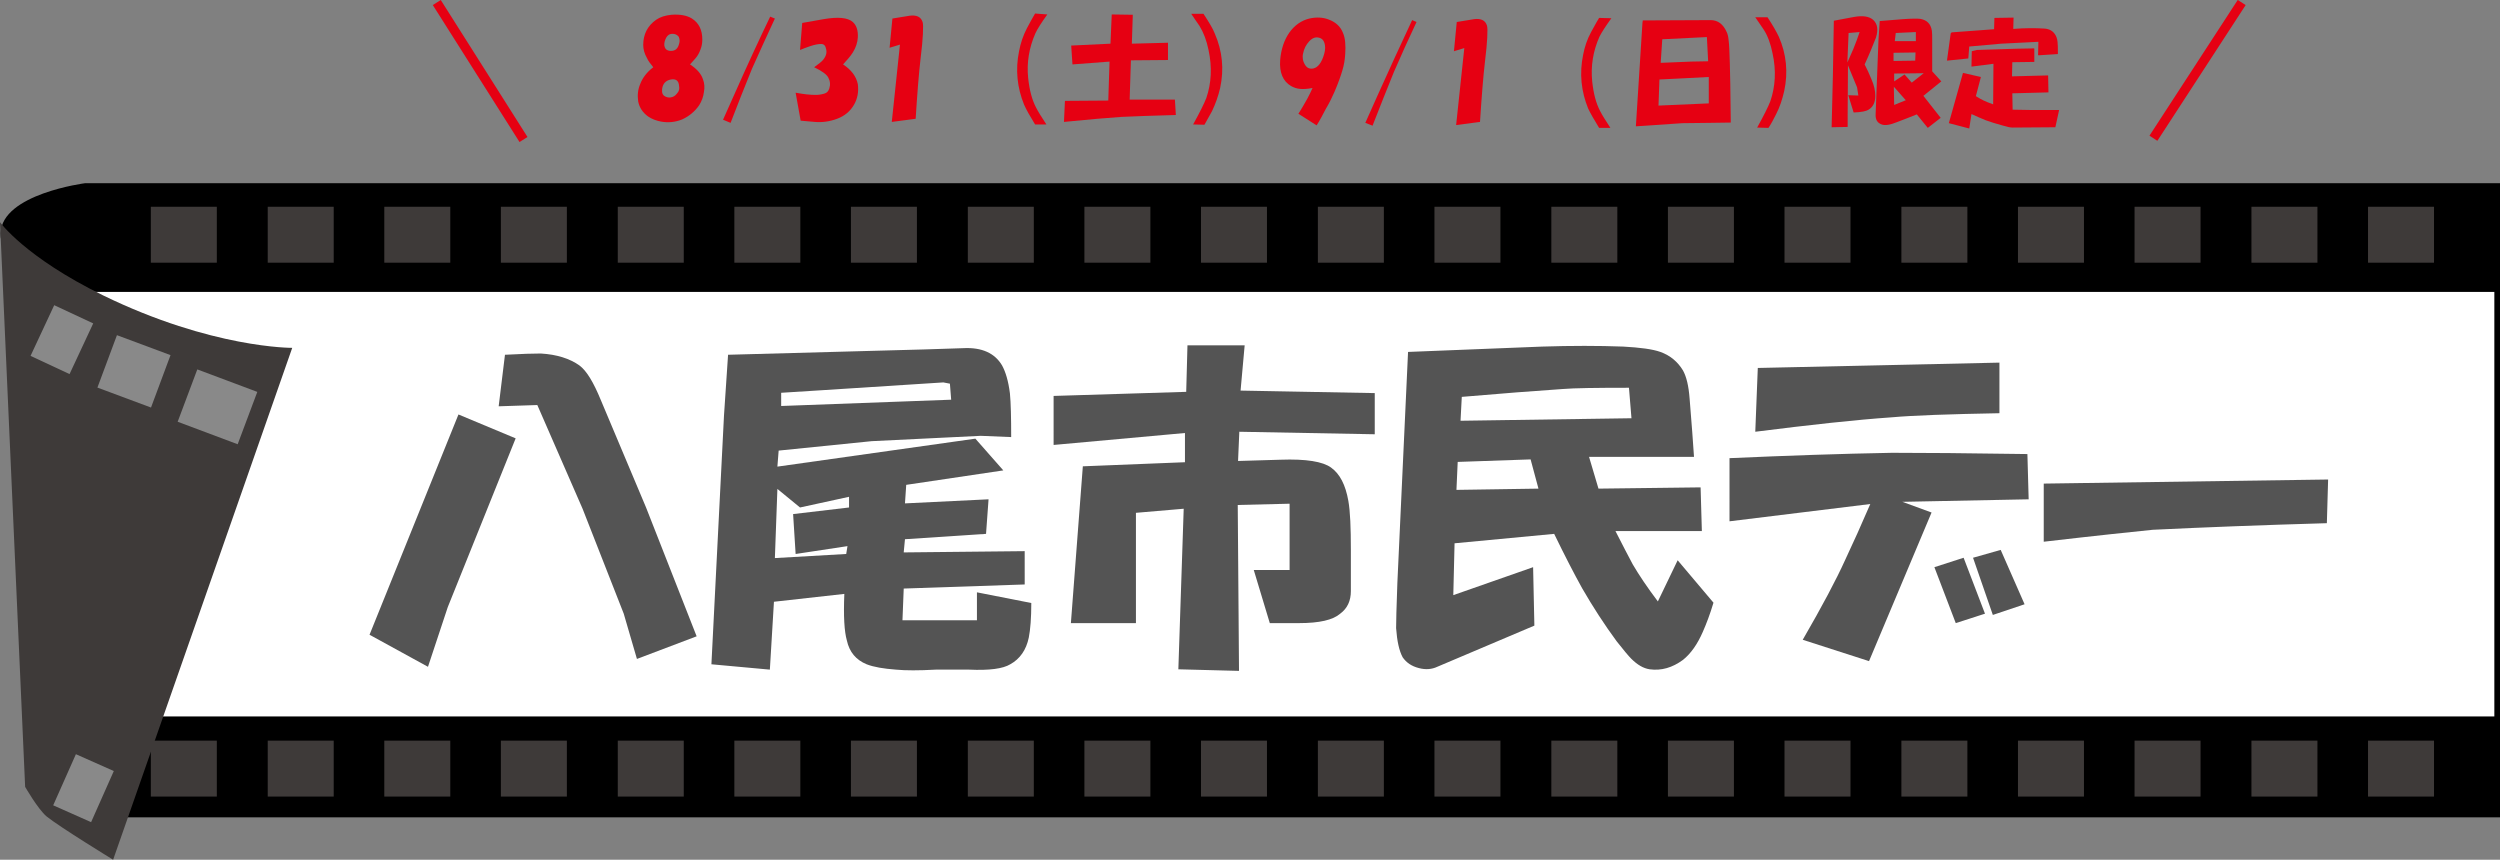 <?xml version="1.0" encoding="utf-8"?>
<!-- Generator: Adobe Illustrator 27.9.4, SVG Export Plug-In . SVG Version: 9.03 Build 54784)  -->
<svg version="1.1" id="レイヤー_1" xmlns="http://www.w3.org/2000/svg" xmlns:xlink="http://www.w3.org/1999/xlink" x="0px"
	 y="0px" viewBox="0 0 795.6 273.6" style="enable-background:new 0 0 795.6 273.6;" xml:space="preserve">
<rect x="0" y="0" width="795.6" height="273.6" fill="#808080" stroke="none"/>
<style type="text/css">
	.st0{fill-rule:evenodd;clip-rule:evenodd;}
	.st1{fill:#FFFFFF;}
	.st2{fill-rule:evenodd;clip-rule:evenodd;fill:#3E3A39;}
	.st3{fill-rule:evenodd;clip-rule:evenodd;fill:#898989;}
	.st4{fill:#E60012;}
	.st5{fill:#545454;}
	.st6{fill:none;stroke:#E60012;stroke-width:3;stroke-miterlimit:10;}
</style>
<path class="st0" d="M27.1,260.1h768.5V58.3H27.1c0,0-26.5,3.4-26.9,15.9c-0.4,13,26.9,37,26.9,37V260.1z"/>
<rect x="18.6" y="92.9" class="st1" width="775.2" height="135.1"/>
<path class="st2" d="M8,250.4c0,0,4,7,6.8,9.4C19,263.2,36,273.6,36,273.6l57-162.9c0,0-25.5,0.2-60.2-16.7C7.9,81.8,0,70.7,0,70.7"
	/>
<rect x="12.8" y="99.2" transform="matrix(0.906 0.423 -0.423 0.906 47.618 1.833)" class="st3" width="13.7" height="17.8"/>
<rect x="59.1" y="120.6" transform="matrix(0.936 0.351 -0.351 0.936 49.802 -16.068)" class="st3" width="20.4" height="17.8"/>
<rect x="33.5" y="109.3" transform="matrix(0.937 0.349 -0.349 0.937 43.97 -7.44)" class="st3" width="18.2" height="17.8"/>
<rect x="20" y="241.9" transform="matrix(0.914 0.406 -0.406 0.914 104.085 10.798)" class="st3" width="13.2" height="17.8"/>
<g>
	<path class="st4" d="M203.8,26.6c0.7-1.8,2-3.6,4.1-5.2c-0.9-1.1-1.6-2-2-2.9c-0.8-1.4-1.2-2.8-1.2-4.2c0-3.4,1.4-6.1,4.1-8
		c1.3-0.9,2.9-1.4,4.9-1.6c2.7-0.2,4.9,0.2,6.5,1.2c2.2,1.4,3.3,3.6,3.3,6.7c0,1.2-0.2,2.2-0.6,3.2c-0.4,1.1-0.9,2-1.6,2.8
		c-0.5,0.6-1.1,1.2-1.7,1.9c2.1,1.4,3.5,2.9,4.1,4.7c0.5,1.3,0.6,2.7,0.3,4.2c-0.2,1.5-0.7,2.8-1.5,4.1c-1.4,2-3.2,3.5-5.4,4.5
		c-2.2,0.9-4.5,1.1-6.7,0.7c-1.6-0.3-2.9-0.8-4.1-1.6c-1.7-1.2-2.8-2.8-3.2-4.8C202.8,30.3,203,28.4,203.8,26.6L203.8,26.6z
		 M213.5,25.3c-1.6,0.3-2.6,1.3-2.8,3.1c-0.1,1.2,0.2,1.9,1,2.3c0.6,0.3,1.2,0.4,1.7,0.3c0.8-0.1,1.5-0.5,2-1.2
		c0.7-0.7,0.9-1.5,0.7-2.5C216,25.7,215.1,25,213.5,25.3L213.5,25.3z M211.8,15.5c0.4,0.5,1,0.7,1.7,0.7c1.4,0,2.2-0.7,2.6-2.2
		c0.3-0.9,0.2-1.6-0.1-2.3c-0.4-0.5-0.9-0.8-1.5-0.9c-0.7-0.1-1.3,0-1.7,0.3c-0.6,0.4-1,1.1-1.3,2.2
		C211.3,14.2,211.4,14.9,211.8,15.5L211.8,15.5z M230.1,38.1l4.2-9.4c3.5-7.9,7.1-15.7,10.8-23.4l1.5,0.6c-2.5,5.3-4.9,10.7-7.3,16
		c-2.3,5.7-4.6,11.4-6.8,17.2L230.1,38.1z M263.6,24.7c-0.5-1-2-2.1-4.5-3.3c1.5-1.1,2.4-1.8,2.8-2.3c1-1.2,1.3-2.3,1-3.5
		c-0.2-1.1-0.7-1.6-1.6-1.6s-2,0.2-3.5,0.7c-1.2,0.4-2.2,0.8-3.2,1.2l0.7-8.6l6.8-1.2c4.6-0.8,7.7-0.5,9.3,0.9
		c1.2,1.1,1.7,2.7,1.6,4.9c-0.1,1.6-0.6,3.2-1.6,4.8c-0.7,1.1-1.7,2.3-3.1,3.8c2.6,1.7,4.2,3.8,4.7,6.3c0.3,2.4-0.1,4.6-1.2,6.5
		c-1.2,2.1-3,3.6-5.4,4.5c-2.4,0.9-4.8,1.2-7.1,1l-4.5-0.4l-1.6-8.9c2.6,0.5,4.7,0.7,6.3,0.7c0.9,0,1.8-0.1,2.8-0.4
		c0.8-0.2,1.3-0.7,1.6-1.6C264.3,27,264.2,25.8,263.6,24.7L263.6,24.7z M283.8,38.8l2.6-24.6l-3.3,1l0.9-9.3l5.5-0.9
		c2.2-0.3,3.6,0.4,4.1,2c0.2,0.6,0.2,1.9,0.1,3.9c-0.1,1.8-0.3,4.3-0.7,7.4c-0.6,5.1-1.1,11.6-1.6,19.5L283.8,38.8z"/>
	<g>
		<path class="st4" d="M333.3,4.6c-1.8,2.5-3.1,4.5-3.8,6c-2,4.6-2.8,9.3-2.3,14.2c0.4,3.8,1.2,6.9,2.5,9.4c0.7,1.4,1.8,3.1,3.3,5.4
			h-3.6c-1.6-2.6-2.8-4.7-3.5-6.3c-2.2-5.4-2.8-11.1-1.6-17c0.5-2.6,1.3-5,2.5-7.3c0.8-1.5,1.6-3,2.6-4.7L333.3,4.6z"/>
		<path class="st4" d="M338.9,32.2l0.1-0.1l13.7-0.1l0.4-12.4l-11.8,0.9l-0.4-6l12.5-0.6l0.4-9.3l6.7,0.1l-0.3,9.2l11.5-0.3v5.5
			l-11.8,0.1l-0.4,12.5h14.4l0.3,4.9c-7.3,0.2-13,0.4-17.3,0.6c-4.3,0.3-10.4,0.8-18.3,1.6v-0.1L338.9,32.2z"/>
		<path class="st4" d="M383.3,39.7l-3.6-0.1c2.1-3.8,3.5-6.6,4.2-8.4c1.6-4.7,1.9-9.8,0.7-15.3c-0.6-3-1.6-5.6-2.9-7.7
			c-0.6-0.9-1.5-2.1-2.6-3.8h3.9c1.7,2.6,3,4.7,3.6,6.3c2.4,5.5,3,11.3,1.7,17.3c-0.6,2.6-1.5,5.1-2.6,7.4
			C384.9,36.9,384,38.4,383.3,39.7z"/>
	</g>
	<path class="st4" d="M413.2,36.2c1.3-2,2.2-3.7,2.9-4.9c0.7-1.3,1.2-2.4,1.6-3.3c-1.5,0.3-2.9,0.4-3.9,0.3c-1.1-0.1-2-0.4-2.9-0.9
		c-2.6-1.5-3.8-4.3-3.5-8.3c0.3-3.5,1.3-6.4,2.9-8.7c1.7-2.4,3.9-3.9,6.4-4.5c2.2-0.5,4.3-0.4,6.1,0.3c2.2,0.8,3.8,2.2,4.6,4.3
		c0.7,1.6,0.9,3.9,0.7,6.7c-0.1,1.8-0.4,3.6-0.9,5.2c-0.5,1.7-1.3,4-2.5,6.8c-0.7,1.6-1.6,3.5-2.8,5.5c-0.9,1.7-1.8,3.5-2.9,5.2
		L413.2,36.2z M415.3,20.6c0.6,1,1.4,1.4,2.6,1.2c1.5-0.3,2.7-1.8,3.5-4.6c0.4-1.4,0.4-2.5,0.1-3.5c-0.3-1-0.9-1.5-1.7-1.7
		c-1.2-0.3-2.2,0.1-3.2,1.2c-1,1.1-1.6,2.3-1.9,3.8C414.4,18.2,414.6,19.5,415.3,20.6L415.3,20.6z M434.5,39.1l4.2-9.4
		c3.5-7.8,7.1-15.6,10.7-23.3l1.4,0.6c-2.5,5.3-4.9,10.6-7.2,15.9c-2.3,5.7-4.6,11.4-6.8,17.1L434.5,39.1z M463.4,39.8l2.6-24.5
		l-3.3,1l0.9-9.3l5.5-0.9c2.2-0.3,3.6,0.4,4.1,2c0.2,0.6,0.2,1.9,0.1,3.9c-0.1,1.8-0.3,4.3-0.7,7.4c-0.6,5.1-1.1,11.6-1.6,19.4
		L463.4,39.8z"/>
	<g>
		<path class="st4" d="M512.8,5.8c-1.8,2.5-3.1,4.5-3.8,5.9c-2,4.5-2.8,9.3-2.3,14.2c0.4,3.8,1.2,6.9,2.5,9.4
			c0.7,1.4,1.8,3.1,3.3,5.4h-3.6c-1.6-2.6-2.8-4.7-3.5-6.2c-2.2-5.4-2.8-11.1-1.6-17c0.5-2.6,1.3-5,2.5-7.2c0.8-1.4,1.6-3,2.6-4.6
			L512.8,5.8z"/>
		<path class="st4" d="M522.7,7.2l0.1-0.7l21.6-0.1c2.3,0,4,1.3,5.1,3.8c0.3,0.6,0.5,1.4,0.6,2.5c0.2,1.4,0.3,3.9,0.4,7.5
			c0.1,2.8,0.2,9.1,0.3,18.8l-7,0.1l-8.4,0.1l-14.8,1L522.7,7.2z M543.8,32.9v-8.4l-7.7,0.4l-8,0.4l-0.3,8.3L543.8,32.9z M528.5,20
			l9.7-0.4l5.4-0.1l-0.4-7.7l-14.2,0.7L528.5,20z"/>
		<path class="st4" d="M562.8,40.7l-3.6-0.1c2.1-3.8,3.5-6.6,4.2-8.4c1.6-4.7,1.9-9.8,0.7-15.2c-0.6-3-1.5-5.6-2.9-7.7
			c-0.6-0.9-1.4-2.1-2.6-3.8h3.9c1.7,2.6,2.9,4.7,3.6,6.2c2.4,5.5,3,11.3,1.7,17.3c-0.6,2.6-1.4,5.1-2.6,7.4
			C564.4,38,563.6,39.5,562.8,40.7z"/>
	</g>
	<g>
		<path class="st4" d="M593.4,20.5c0.8,1.5,1.5,3.1,2.2,4.8c0.8,1.8,1.2,3.6,1.2,5.2c0,2-0.7,3.5-2,4.3c-0.8,0.6-2.4,0.9-4.9,1
			l-1.7-5.5l3.2,0.1l-0.4-2.6l-2.9-7l-0.1,15.7v3.9l-5.1,0.1l0.4-16.5l0.3-17.4l6.4-1.2c2.8-0.5,4.8-0.2,6.1,0.9
			c1.4,1.3,1.7,3.1,0.9,5.7C596,14.5,594.9,17.3,593.4,20.5z M591.8,10.2l-3.5,0.3l-0.4,9.4c0.7-1.5,1.3-3,1.9-4.3
			C590.6,13.6,591.3,11.8,591.8,10.2z M614.9,22.7l2.9,3.2l-5.7,4.6l5.5,7l-4.1,3.2l-3.5-4.3c-2.2,0.9-4.3,1.7-6.4,2.5
			c-2.2,0.9-3.8,1.1-4.8,0.7c-1.4-0.5-2-1.6-1.9-3.3l0.9-23.5l0.4-6.1l7.4-0.6c2.8-0.2,4.6-0.2,5.5-0.1c1.1,0.2,1.9,0.6,2.5,1.2
			c0.6,0.6,1,1.4,1.2,2.6c0.1,0.7,0.1,1.8,0.1,3.3L614.9,22.7z M609.5,19.3l0.1-2.6l-7,0.1v2.6L609.5,19.3z M606.1,23.7l2.3,2.6
			l3.8-3l-9.4,0.1v2.5L606.1,23.7z M606.5,31.9l-3.8-4.3l0.1,5.8L606.5,31.9z M609.7,13.1v-2.9l-6.4,0.3l-0.3,2.6H609.7z"/>
		<path class="st4" d="M619.6,19.3l1.2-8.7l0.3-0.3l13.5-1l0.1-3.6l6.1-0.1l-0.1,3.6c3.8-0.3,7.1-0.3,10-0.1
			c1.4,0.1,2.5,0.7,3.2,1.7c0.5,0.7,0.8,1.5,0.9,2.6c0.1,0.7,0.1,1.9,0.1,3.8l-6.2,0.4l-0.1-0.1l0.1-4.2l-11.9,0.6l-10.1,0.9
			l-0.3,3.8L619.6,19.3z M624.7,23.2l5.7,1.3l-1.6,6.1c1,0.6,1.8,1.1,2.5,1.4c0.6,0.3,1.6,0.7,3,1.2l0.1-12.9l-7,0.9l0.1-4.9
			l1.6-0.4l12.8-0.4l5.4-0.1l0.1,0.1v4.2l-7,0.1l-0.1,4.5l11.5-0.3l0.1,5.4l-11.5,0.3l0.1,5.2l5.5,0.1h9.3l-1.2,5.5l-13.6,0.1
			c-0.7,0-1.7-0.2-3-0.6c-2.2-0.6-4.1-1.2-5.5-1.7c-1.3-0.5-2.8-1.2-4.6-2l-0.7,4.6l-6.5-1.7L624.7,23.2z"/>
	</g>
</g>
<g>
	<rect x="48" y="235.7" class="st2" width="21" height="17.8"/>
	<rect x="85.2" y="235.7" class="st2" width="21" height="17.8"/>
	<rect x="122.3" y="235.7" class="st2" width="21" height="17.8"/>
	<rect x="159.4" y="235.7" class="st2" width="21" height="17.8"/>
	<rect x="196.6" y="235.7" class="st2" width="21" height="17.8"/>
	<rect x="233.7" y="235.7" class="st2" width="21" height="17.8"/>
	<rect x="270.8" y="235.7" class="st2" width="21" height="17.8"/>
	<rect x="308" y="235.7" class="st2" width="21" height="17.8"/>
	<rect x="345.1" y="235.7" class="st2" width="21" height="17.8"/>
	<rect x="382.2" y="235.7" class="st2" width="21" height="17.8"/>
	<rect x="419.4" y="235.7" class="st2" width="21" height="17.8"/>
	<rect x="456.5" y="235.7" class="st2" width="21" height="17.8"/>
	<rect x="493.7" y="235.7" class="st2" width="21" height="17.8"/>
	<rect x="530.8" y="235.7" class="st2" width="21" height="17.8"/>
	<rect x="567.9" y="235.7" class="st2" width="21" height="17.8"/>
	<rect x="605.1" y="235.7" class="st2" width="21" height="17.8"/>
	<rect x="642.2" y="235.7" class="st2" width="21" height="17.8"/>
	<rect x="679.3" y="235.7" class="st2" width="21" height="17.8"/>
	<rect x="716.5" y="235.7" class="st2" width="21" height="17.8"/>
	<rect x="753.6" y="235.7" class="st2" width="21" height="17.8"/>
</g>
<g>
	<path class="st5" d="M145.9,131.9l18.2,7.6l-21.6,53.7l-6.3,19L117.6,202L145.9,131.9z M160.7,112.9c5.3-0.3,9.2-0.4,11.4-0.4
		c5.1,0.3,9.2,1.6,12.3,3.8c2.3,1.7,4.5,5.4,6.8,11l14.4,34.2l16.1,41l-19,7.2l-4.2-14.4l-13.1-33.4l-14.4-33l-12.3,0.4L160.7,112.9
		z"/>
	<path class="st5" d="M230.4,132.3l1.3-19.4l62.6-1.7l12.3-0.4c5.9-0.3,10,1.6,12.3,5.5c1.1,2,2,4.9,2.5,8.9
		c0.3,3.1,0.4,7.8,0.4,13.9l-9.7-0.4l-34.7,1.7l-29.6,3l-0.4,5.1l63-8.9l8.9,10.1l-30.9,4.6l-0.4,5.9l26.6-1.3l-0.8,11l-25.8,1.7
		l-0.4,4.2l38.5-0.4V186l-38.5,1.3l-0.4,10.1h23.7v-8.9l17.3,3.4c0,4.8-0.3,8.5-0.8,11c-0.8,3.9-2.8,6.8-5.9,8.5
		c-2.3,1.4-6.6,2-13.1,1.7c-3.4,0-6.9,0-10.6,0c-5.4,0.3-9.6,0.3-12.7,0c-3.9-0.3-7-0.8-9.3-1.7c-3.4-1.4-5.5-3.9-6.3-7.6
		c-0.8-2.8-1.1-7.7-0.8-14.8l-22.4,2.5l-1.3,21.6l-18.6-1.7L230.4,132.3z M269.3,176.3l0.4-2.5l-16.5,2.5l-0.8-12.7l17.8-2.1v-3.4
		l-15.6,3.4l-7.2-5.9l-0.8,22L269.3,176.3z M302.7,127.2l-0.4-5.1l-2.1-0.4l-38.9,2.5l-12.7,0.8v4.2L302.7,127.2z"/>
	<path class="st5" d="M377.5,124.7l0.4-14.8h18.2l-1.3,14.4l42.7,0.8v13.1l-43.1-0.8l-0.4,9.3l13.5-0.4c8.2-0.3,13.5,0.6,16.1,2.5
		c2.8,2,4.6,5.5,5.5,10.6c0.6,3.4,0.8,8.6,0.8,15.6v13.1c0,3.1-1.1,5.5-3.4,7.2c-2.3,2-6.6,3-13.1,3h-9.3l-5.1-16.9h11.4v-21.1
		l-16.5,0.4l0.4,52.4v0.4L375,213l1.7-51.1l-15.2,1.3v35.1h-20.7l3.8-49.9l32.5-1.3v-9.3l-41.8,3.8V126L377.5,124.7z"/>
	<path class="st5" d="M539.1,145.4h-33.4l3,10.1l32.5-0.4l0.4,13.9h-27.5c2.3,4.5,4.1,8,5.5,10.6c2,3.4,4.6,7.3,8,11.8l6.3-13.1
		l11.4,13.5c-1.1,3.7-2.3,6.8-3.4,9.3c-1.7,3.9-3.8,6.9-6.3,8.9c-3.4,2.5-6.9,3.5-10.6,3c-2-0.3-3.9-1.4-5.9-3.4
		c-0.8-0.8-2.4-2.7-4.6-5.5c-3.9-5.3-7.6-11-11-16.9c-2.5-4.5-5.5-10.3-8.9-17.3l-31.7,3l-0.4,16.5l25.4-8.9l0.4,18.6l-30.9,13.1
		c-1.7,0.8-3.7,1-5.9,0.4c-2.3-0.6-3.9-1.7-5.1-3.4c-1.1-2-1.8-5.1-2.1-9.3c0-1.7,0.1-6.5,0.4-14.4l3.4-73.5l42.7-1.7
		c9.3-0.3,17.9-0.3,25.8,0c5.3,0.3,9.3,0.8,11.8,1.7c3.1,1.1,5.5,3.1,7.2,5.9c1.1,2,1.8,4.9,2.1,8.9
		C538.4,135,538.8,141.2,539.1,145.4z M489.6,155.5l-2.5-9.3l-23.2,0.8l-0.4,8.9L489.6,155.5z M519.2,133.1l-0.8-9.7
		c-10.4,0-17.5,0.1-21.1,0.4c-8.7,0.6-19.4,1.4-32.1,2.5l-0.4,7.6L519.2,133.1z"/>
	<path class="st5" d="M550.5,145.8c18-0.8,35.2-1.4,51.6-1.7c9.6,0,23.9,0.1,43.1,0.4l0.4,14.4l-40.2,0.8l9.3,3.4l-19.9,47.3
		l-21.1-6.8c6.2-10.7,10.7-19.2,13.5-25.4c2.5-5.3,5.2-11.3,8-17.8l-44.8,5.5V145.8z M636.3,115.4v16.1c-16.1,0.3-27.5,0.7-34.2,1.3
		c-11.6,0.8-26.1,2.4-43.5,4.6l0.8-20.3L636.3,115.4z M624.9,177.5l6.8,17.8l-9.3,3l-6.8-17.8L624.9,177.5z M636.7,175l7.6,17.3
		l-10.1,3.4l-6.3-18.2L636.7,175z"/>
	<path class="st5" d="M650.4,153.9l90.5-1.3l-0.4,13.9c-20.6,0.6-39,1.3-55.4,2.1c-5.9,0.6-17.5,1.8-34.7,3.8V153.9z"/>
</g>
<line class="st6" x1="139" y1="0.8" x2="166.6" y2="44.4"/>
<line class="st6" x1="713.4" y1="0.8" x2="685.3" y2="44"/>
<g>
	<rect x="48" y="65.8" class="st2" width="21" height="17.8"/>
	<rect x="85.2" y="65.8" class="st2" width="21" height="17.8"/>
	<rect x="122.3" y="65.8" class="st2" width="21" height="17.8"/>
	<rect x="159.4" y="65.8" class="st2" width="21" height="17.8"/>
	<rect x="196.6" y="65.8" class="st2" width="21" height="17.8"/>
	<rect x="233.7" y="65.8" class="st2" width="21" height="17.8"/>
	<rect x="270.8" y="65.8" class="st2" width="21" height="17.8"/>
	<rect x="308" y="65.8" class="st2" width="21" height="17.8"/>
	<rect x="345.1" y="65.8" class="st2" width="21" height="17.8"/>
	<rect x="382.2" y="65.8" class="st2" width="21" height="17.8"/>
	<rect x="419.4" y="65.8" class="st2" width="21" height="17.8"/>
	<rect x="456.5" y="65.8" class="st2" width="21" height="17.8"/>
	<rect x="493.7" y="65.8" class="st2" width="21" height="17.8"/>
	<rect x="530.8" y="65.8" class="st2" width="21" height="17.8"/>
	<rect x="567.9" y="65.8" class="st2" width="21" height="17.8"/>
	<rect x="605.1" y="65.8" class="st2" width="21" height="17.8"/>
	<rect x="642.2" y="65.8" class="st2" width="21" height="17.8"/>
	<rect x="679.3" y="65.8" class="st2" width="21" height="17.8"/>
	<rect x="716.5" y="65.8" class="st2" width="21" height="17.8"/>
	<rect x="753.6" y="65.8" class="st2" width="21" height="17.8"/>
</g>
</svg>
